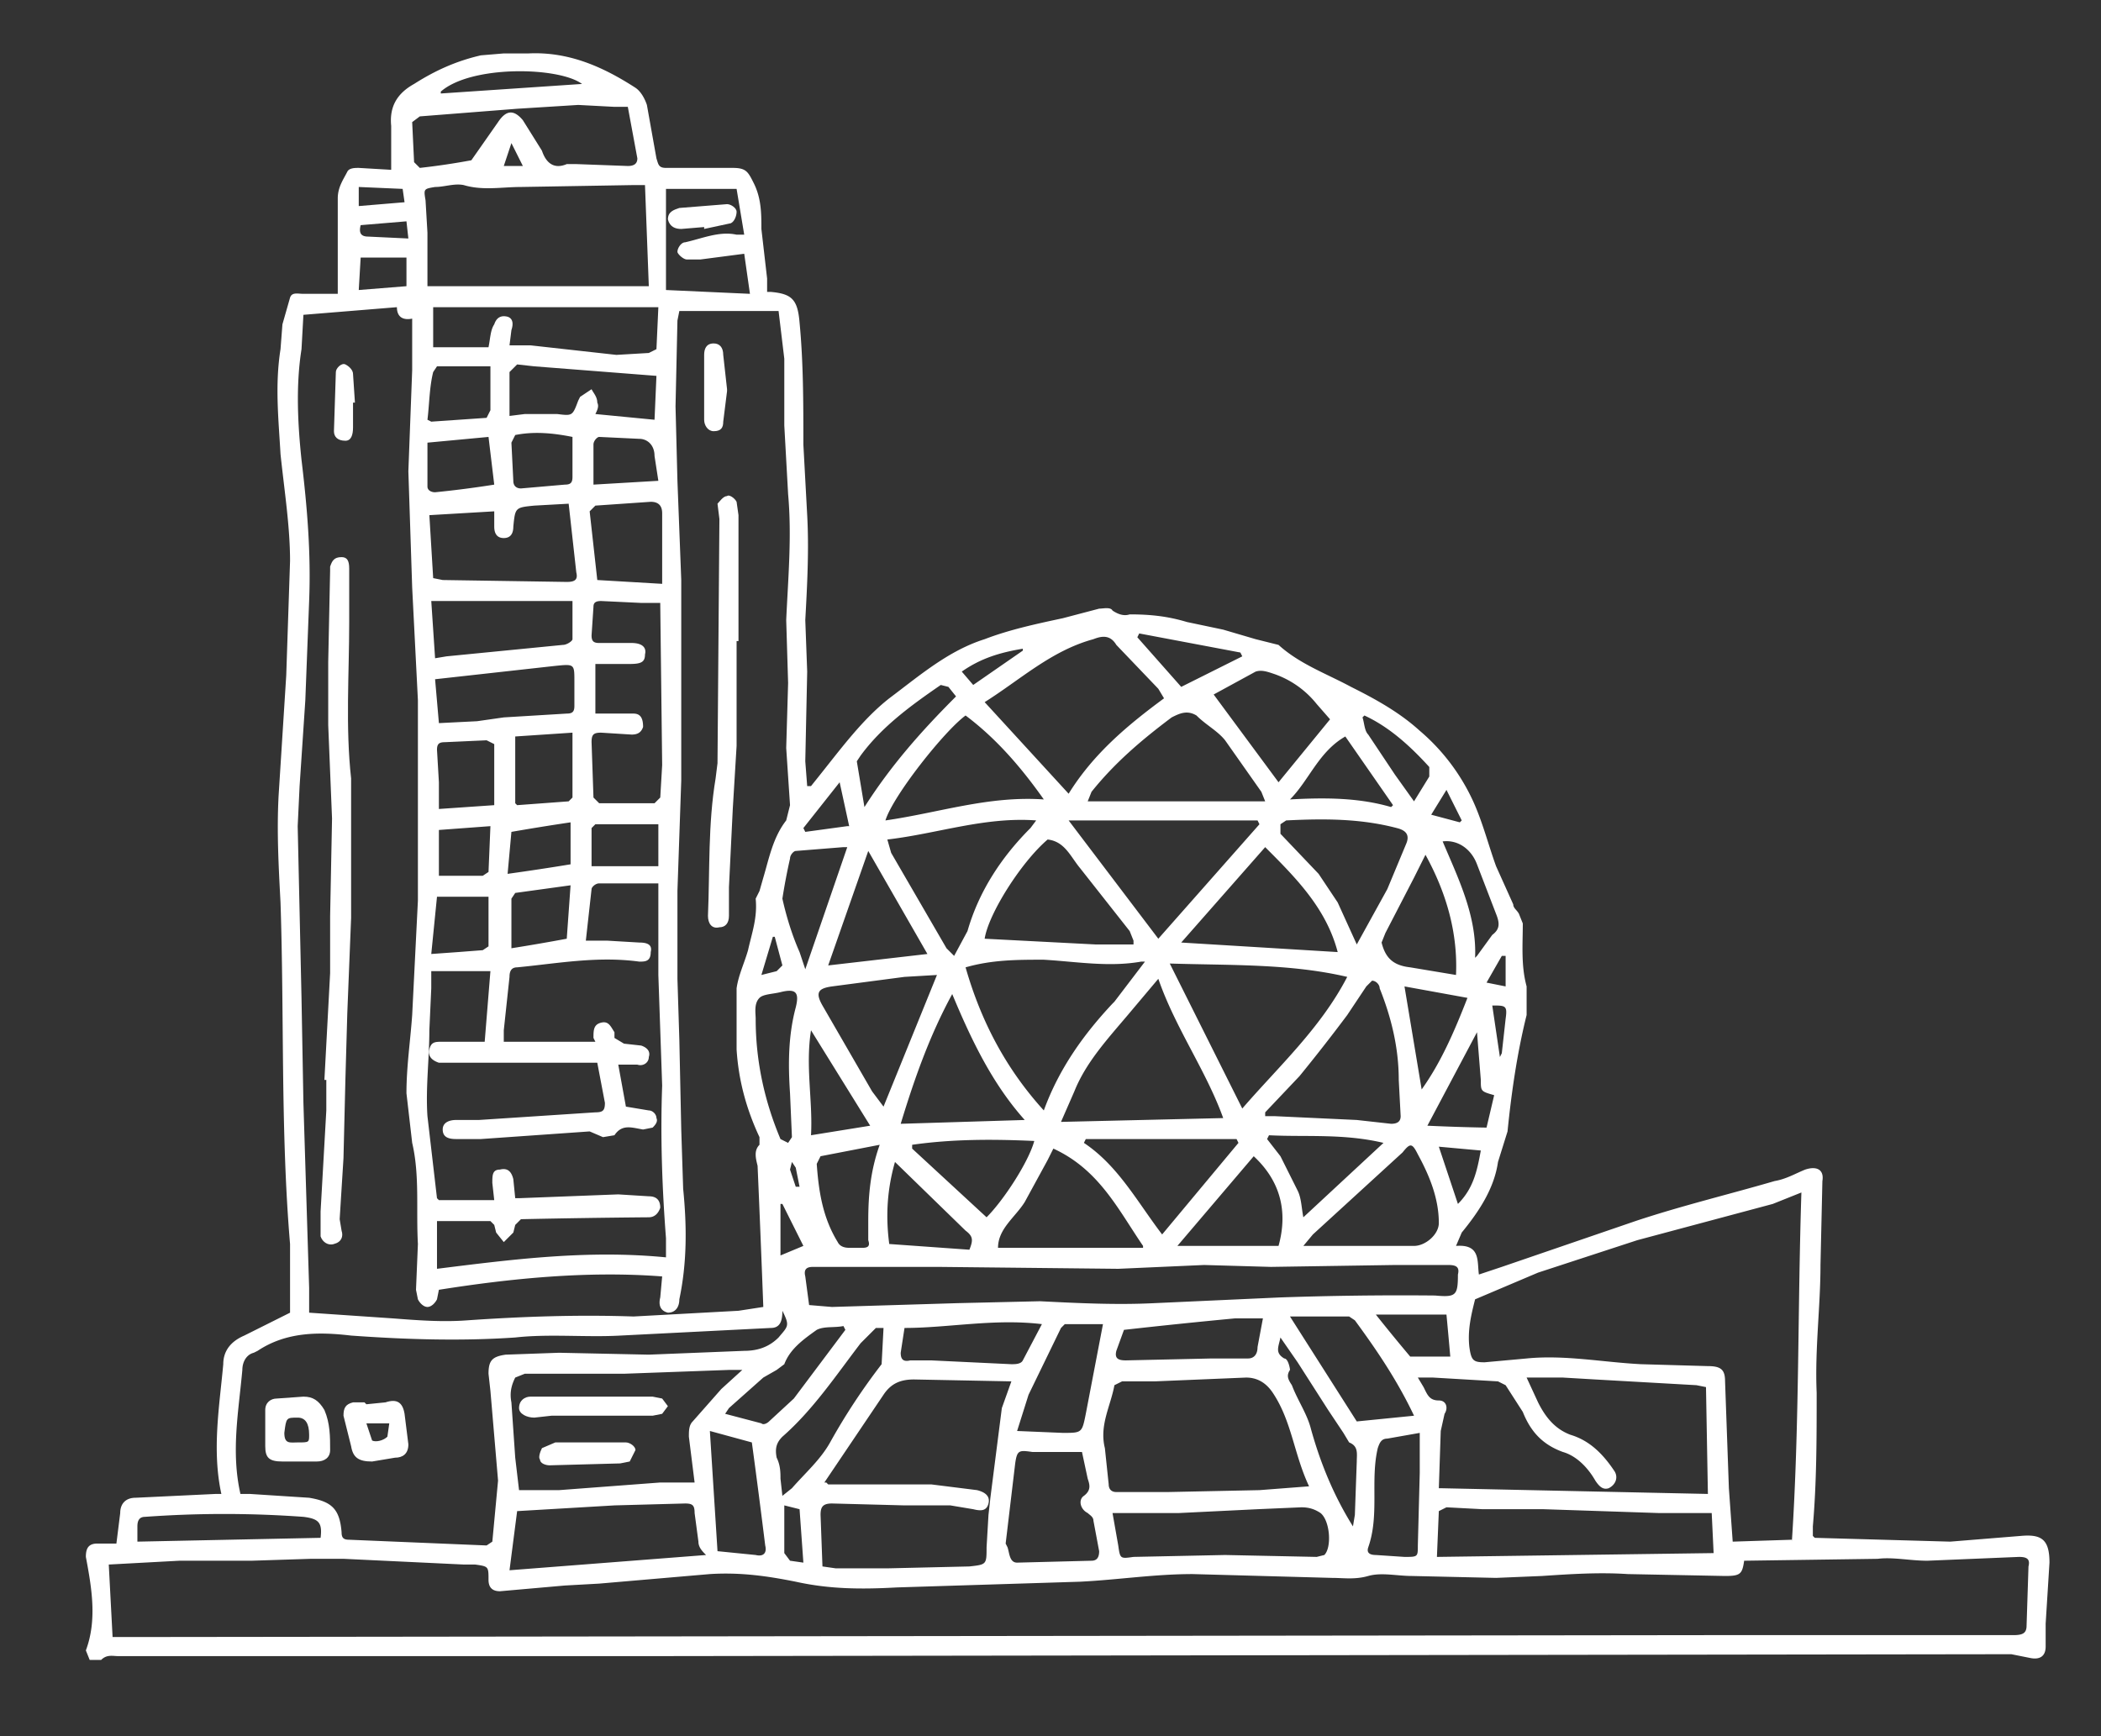 <svg xmlns="http://www.w3.org/2000/svg" fill="#fff" width="1101" height="909.9"><rect width="100%" height="100%" fill="#333333" stroke="none"/><path d="M763 653c13-1 11 8 12 15l12-4 70-24c24-8 49-14 73-21 6-1 11-4 16-6 6-2 10 0 9 6l-1 44c0 22-3 44-2 67 0 24 0 47-2 70v5l1 1 71 2 37-3c11-1 15 2 15 14l-2 32v12c0 5-3 7-8 6l-10-2-709 1H62c-3 0-6-1-9 2h-6l-2-5c6-16 3-33 0-49 0-4 1-7 6-7h10l2-16c0-5 3-8 8-8l42-2h3c-5-23-1-46 1-68 0-7 4-12 11-15l24-12v-36c-5-59-3-119-5-179-1-19-2-37-1-56l4-63 2-60c0-18-3-37-5-56-1-18-3-36 0-55l1-13 4-14c1-3 4-2 7-2h18v-50c0-6 3-10 5-14 1-2 4-2 6-2l17 1V66c-1-10 3-17 12-22 11-7 22-12 35-15l12-1h13c21-1 39 7 56 18 3 2 5 6 6 9l5 28c1 3 1 5 5 5h35c7 0 8 2 11 8 4 8 4 16 4 24l3 26v7h2c11 1 14 4 15 16 2 21 2 42 2 64l2 37c1 18 0 37-1 55l1 27-1 47 1 13h2l4-5c12-15 23-30 37-41 16-12 31-25 50-31 13-5 27-8 41-11l19-5c2 0 6-1 7 1 3 2 6 3 9 2 11 0 20 1 30 4l19 4 17 5 8 2 4 1c11 10 25 15 38 22 12 6 25 13 36 23a107 107 0 0 1 28 37c5 11 8 23 12 34l9 20c0 2 2 3 3 5l2 5c0 11-1 22 2 33v15c-5 20-8 41-10 61l-5 16c-2 14-10 26-19 37l-3 7zM356 163l-1 5-1 45 1 39 2 52v105l-2 58v46l1 32 1 47 1 31c2 20 2 39-2 58 0 4-2 7-6 7-4-1-5-4-4-8l1-11c-39-3-79 1-117 7l-1 5c-1 2-3 4-5 4s-4-2-5-4l-1-5 1-24c-1-18 1-36-3-53l-3-26c0-14 2-27 3-41l3-60V367l-3-59-2-61 2-53v-27c-5 1-8-1-8-6l-49 4-1 18c-3 19-2 39 0 58 3 25 5 49 4 74l-2 52-3 45-1 21 2 90 1 55 3 97v13l44 3c13 1 26 2 39 1 29-2 58-3 87-2l55-3 13-2a12567 12567 0 0 0-3-74c-1-4-2-8 1-11v-4c-7-15-11-30-12-46v-32c1-7 4-13 6-20 2-9 5-17 4-27l2-4 2-7c3-10 5-21 12-30l2-8-2-30 1-34-1-33c1-22 3-44 1-66l-2-36v-35l-3-25h-52zm558 655c-1 7-2 8-10 8l-51-1c-15-1-30 0-45 1l-24 1-44-1c-8 0-16-2-23 0s-13 1-19 1l-73-2c-20 0-39 3-59 4l-96 3c-18 1-35 1-53-3-15-3-29-5-45-4l-58 5-18 1-34 3c-4 0-6-2-6-6 0-7 0-7-7-8h-6l-63-3h-17l-31 1H94l-37 2 2 38h7l829-1h160c5 0 7-1 7-5l1-31c1-4-1-5-5-5l-48 2c-9 0-18-2-26-1l-70 1zM307 493h11l17 1c4 0 7 1 6 5 0 5-3 5-6 5-22-3-43 1-64 3-3 0-4 2-4 5l-3 28v6h48l-1-2c0-4 0-7 4-8s5 2 7 5v3l5 3 9 1c3 1 5 3 4 6 0 3-3 5-6 4h-10l4 22 12 2c2 0 4 2 4 4 1 2-1 4-2 5l-5 1c-6-1-11-3-15 3l-6 1-7-3-57 4h-13c-4 0-7-1-7-5s4-5 7-5h12l61-4c4 0 5-1 5-5l-4-21h-83c-3-1-6-3-5-7s3-4 7-4h22l3-37h-31v9l-1 22c0 15-2 30-1 45l5 43 1 1h29l-1-9c0-4 0-7 4-7 4-1 6 1 7 5l1 10h2l52-2 16 1c4 0 6 2 6 6-1 3-3 5-6 5a5129 5129 0 0 0-67 1l-3 3-1 4-5 5-4-5-1-4-2-2h-28v25c40-5 79-10 120-6v-10c-2-26-3-53-2-80l-2-58v-48h-31c-2 0-4 2-4 3l-3 27zm632 315c4-61 3-122 5-183l-15 6-71 19-52 17-33 14c-2 8-4 16-3 25 1 7 2 8 8 8l22-2c20-2 40 2 60 3l35 1c7 0 9 2 9 8l2 56 2 28 31-1zm-813-25h5l31 2c12 2 16 6 17 18 0 3 1 4 4 4l72 3 3-2 3-32-4-47-1-9c0-7 2-9 9-10l28-1 47 1 50-2c7 0 13-2 18-7 5-6 6-6 2-14 0 5-1 9-6 9l-79 4c-18 1-37-1-55 1-29 2-58 1-86-1-17-2-34-2-49 8l-2 1c-4 1-6 5-6 9-2 22-6 43-1 65zm629-3 140 3-1-56-5-1-53-3-17-1h-19l6 13c4 8 9 14 17 17 10 3 17 10 23 19 2 3 1 7-3 9-3 1-5-1-7-4-4-7-10-13-17-15-11-4-17-11-21-21l-9-14-4-2-34-2h-8l3 5c2 4 3 7 8 7 4 0 5 4 3 7l-2 9-1 30zm-322-3 1 1h54l24 3c4 1 7 3 6 7s-4 4-8 3l-12-2h-24l-38-1c-5 0-6 2-6 6l1 27 7 1h27l43-1c9-1 9-1 9-10l1-17 1-9 6-47 5-14-51-1c-7 0-12 2-16 8l-31 46zm-93-627-2-53h-6l-59 1c-10 0-20 2-30-1-5-1-10 1-15 1-6 1-6 1-5 7l1 17v28h116zm84 534 12 1 66-2 43-1c20 1 40 2 60 1l66-3a1842 1842 0 0 1 81-1c11 1 12 0 12-11 1-4-1-5-5-5h-28l-65 1-35-1-45 2-94-1h-66c-3 0-5 1-4 5l2 15zm262 95c-8-17-9-34-19-49-4-6-9-8-14-8l-48 2h-17l-4 2c-2 11-8 21-5 33l2 19c0 2 1 4 4 4h27l48-1 26-2zm-414 2h21l53-4h18l-3-24c0-3 0-6 2-8l15-17 11-10h-7l-55 2h-52l-5 2c-2 4-3 8-2 13l2 29 2 17zm338-415-3-5-22-23c-3-5-7-5-12-3-22 6-38 21-57 33l44 48c13-21 31-36 50-50zm-9 138h-3c-17 3-34 0-51-1-14 0-27 0-41 4 8 28 21 53 41 75 8-22 21-40 36-56l1-1 16-21zm12 1 38 76c19-22 41-42 55-69-30-7-61-6-93-7zm285 309-1-21h-28l-60-2h-32l-19-1-4 2-1 24 145-2zM641 586c-9-25-25-47-34-73l-16 19c-11 13-22 25-28 40l-7 16 85-2zM346 316h-10l-21-1c-3 0-4 1-4 3l-1 15c0 3 1 4 4 4h17c5 0 8 2 7 6 0 4-2 5-8 5h-18v26h20c4 0 5 3 5 7-1 3-3 4-6 4l-16-1c-4 0-5 1-5 5l1 29 3 3h29l3-3 1-17-1-84v-2zm314 116-1-2h-99l47 62 53-60zM267 823l103-8c-2-2-4-4-4-7l-2-15c0-4-1-5-5-5l-37 1-51 3-4 31zm396-240v2h5l43 2 18 2c3 0 5-1 5-4l-1-19c0-17-4-33-10-48 0-2-2-4-4-4l-3 3-10 15a961 961 0 0 1-25 32l-18 19zM329 56h-7l-19-1-32 2-51 4-4 3 1 21 3 3a375 375 0 0 0 27-4l14-20c4-6 8-7 13-1l10 16c2 6 6 10 13 7h5l27 1c3 0 5-1 5-4l-5-27zm-31 208-18 1c-10 1-10 1-11 11 0 3-1 6-5 6s-5-3-5-6v-8l-34 2 2 33 5 1 65 1c4 0 6-1 5-5l-4-36zm285 529 3 17c1 7 1 7 8 6l48-1 48 1 4-1c4-4 3-18-2-22-3-2-6-3-10-3l-23 1-41 2h-35zm80-373-2-5-19-27c-4-5-10-8-15-13-5-3-9-1-13 1-16 12-30 24-42 39l-2 5h93zm-120 10c-27-2-52 7-78 10l2 7 29 50 4 4 7-13c6-21 18-39 33-54l3-4zm51 65v-2l-2-5-26-33c-5-6-8-14-17-15-14 12-31 39-33 52l58 3h20zM346 161H227v21h29c1-5 1-9 3-12 1-3 3-5 7-4 3 1 3 4 2 7l-1 8h11l45 5 17-1 4-2 1-22zm221 600h-26c-7-1-8-1-9 6l-5 42 1 2c1 3 1 8 5 8l39-1c3 0 4-2 4-5l-3-16c0-2-2-3-3-4-4-2-5-7-2-9 4-3 3-6 2-9l-3-14zm134-262c-6-23-22-39-38-55l-44 50 82 5zM523 654h76v-1c-13-19-23-40-47-51l-3 6-12 22c-5 8-14 14-14 24zm188-159 16-29 10-24c2-5-1-7-5-8-19-5-38-5-58-4l-3 2v5l20 21 10 15 10 22zm-248 85 28-69-17 1-38 5c-7 1-9 3-5 10l26 45 6 8zm1-150c28-4 54-13 83-11-12-17-25-32-41-44-11 8-38 42-42 55zm35 91c-12 22-20 45-27 68l65-2c-17-19-28-42-38-66zm184 132h58c6 0 13-6 13-12 0-13-5-25-11-36-3-6-4-6-8-1l-47 43-5 6zm-74-6 40-48-1-2h-79l-1 2c18 12 28 31 41 48zM300 315h-74l2 30 6-1 61-6c2 0 5-2 5-3v-20zm370 95 27-33-7-8a49 49 0 0 0-23-16c-3-1-6-2-9-1l-22 12 34 46zm71 332c-9-19-20-35-31-50l-3-2h-31l35 55 30-3zM230 379l20-1 14-2 33-2c3 0 4-1 4-4v-13c0-9 0-9-10-8l-63 7 2 23zm348 315h-20l-2 2-17 35-6 19 24 1c10 0 10 0 12-10l9-47zM267 218l8-1h17c8 1 8 1 11-7l1-2 6-4c1 2 3 4 3 7 1 2 0 4-1 6l31 3 1-23-64-5-9-1-4 4v23zm196 478h-4l-8 8c-13 17-25 35-41 49-3 3-4 6-3 11 2 4 2 8 2 11l1 9 5-4c7-8 15-15 20-24a328 328 0 0 1 27-41l1-19zm-87 117 20 2c4 1 6-1 5-5a4588 4588 0 0 0-7-54l-22-6 4 63zm79-367-21 60 52-6-31-54zm215 207c5-18 1-34-13-47l-40 47h53zM347 306v-37c0-4-2-6-6-6l-29 2-3 3 4 36 34 2zm315 385h-15a3288 3288 0 0 0-58 6l-4 11c-1 4 1 5 5 5l45-1h19c3 0 5-2 5-6l3-16zm-120-93c-22-1-43-1-64 2v2l39 36c9-9 22-29 25-40zm205-150-6 12-15 29-2 5c2 8 6 12 15 13l6 1 18 3c1-22-5-43-16-63zm-3 303-17 3c-3 0-4 2-5 5-4 17 1 35-5 52-1 3 1 4 4 4l15 1c7 0 7 0 7-6l1-38v-20zM386 99h-37v53l44 2-3-21-23 3h-7c-2 0-5-3-5-4 0-2 2-5 4-5 9-2 18-6 27-4h4l-4-24zm88 597-2 13c0 3 1 5 5 4h11l42 2c2 0 5 0 6-2l10-19c-25-3-49 2-72 2zm-13-96-31 6-2 4c1 14 3 28 11 41 1 2 3 3 6 3h7c3 0 4-1 3-4v-10c0-13 1-26 6-40zM168 806c1-8-1-10-9-11-28-2-55-2-83 0-3 0-4 2-4 5v8l96-2zm497-211-1 2 7 9 9 18c2 4 2 9 3 14l42-39c-21-5-41-3-60-4zm-269-61c0 23 5 44 13 63l4 2 2-3-1-23c-1-15-1-30 3-45 2-8 0-10-8-8-4 1-9 1-11 3-3 3-2 8-2 11zm73 75c-4 14-5 28-3 43l42 3c2-5 2-7-2-10l-37-36zm-25-165h-2l-25 2c-1 0-3 2-3 4a307 307 0 0 0-4 21c2 9 5 19 9 28l3 9 22-64zm-1 253-1-2c-5 1-10 0-14 2-7 5-14 10-17 18l-4 3-7 4-18 16-2 3 19 5c1 1 3 0 4-1l13-12 27-36zM270 421l1 1 27-2 2-2v-34l-30 2v35zm439 379 1-6 1-28c0-4 1-8-4-10l-3-5-8-12-16-25-9-13c-1 5-3 8 2 11 2 0 3 5 3 6-2 3-1 5 1 8 3 8 8 15 10 23 5 18 12 35 22 51zM259 423v-33l-4-2-22 1c-3 0-4 1-4 4l1 17v14l29-2zm242-58-4-5-4-1c-16 11-31 22-42 37l-2 3 4 24c14-22 30-40 48-58zM224 232v23c0 2 2 3 4 3a536 536 0 0 0 31-4l-3-25-32 3zm452 187c18-1 36-1 53 4l1-1-25-36c-14 8-19 23-29 33zm93 104-33-6 9 54c10-14 17-30 24-48zm-313 67-31-50c-3 19 1 37 0 55l31-5zm-188-93a1106 1106 0 0 0 29-5l2-28-29 4-2 3v26zm-11-305h-28l-2 3c-2 8-2 17-3 25l2 1 29-2 2-4v-23zm491 398a1070 1070 0 0 0 31 1l4-17c-7-2-7-2-7-8l-2-25-26 49zM300 229c-10-2-20-3-30-1l-2 4 1 20c0 3 2 4 4 4l23-2c3 0 4-1 4-4v-21zm-71 241-3 30 14-1 13-1 3-2v-26h-27zm82-216 34-2-2-13c0-6-4-9-8-9l-21-1c-1 0-3 2-3 4v21zm-45 204a1358 1358 0 0 0 33-5v-22a1265 1265 0 0 0-31 5l-2 22zm44-4h35v-22h-33l-2 2v19zm287-122-1 2 23 26 32-16-1-2-53-10zm163 379a2806 2806 0 0 0-2-22h-37a988 988 0 0 0 18 22h21zM230 459h23l3-2 1-24-27 2v24zm543 43 1-1 8-11c4-3 4-6 2-11l-10-26c-3-8-10-13-18-12 8 19 18 39 17 61zm-58-127-1 1c1 3 1 7 3 9l14 21 10 14 8-13v-5c-10-11-21-21-34-27zM231 49l74-5c-12-9-58-10-74 4zm-43 103 25-2v-15h-24l-1 17zm566 449 10 30c8-8 10-17 12-28l-22-2zM445 433l-5-23-19 24 1 2 22-3zm-34 356v25l3 4 7 1-2-28-8-2zm125-448v-1c-12 2-22 5-32 12l6 7 26-18zM188 108l24-2-1-7-23-1v9zm233 545-11-22h-1v27l12-5zM213 116l-24 2c-1 4 0 6 4 6l21 1-1-9zm569 411 4 27 1-2 2-18c1-7 0-7-7-7zm-17-96 1-1-8-16-8 13 15 4zm-366 80 8-2 3-3-4-15h-1l-6 20zm390-10h-2l-8 14 10 2v-16zM268 75l-4 12h10l-6-12zm149 547h2l-2-10-2-3-1 4 3 9z"/><path d="m170 566 3-56v-30l1-51-2-49v-33l1-48v-2c1-3 2-5 6-5 3 0 4 2 4 6v28c0 27-2 55 1 82v73l-2 50-1 35-1 41-2 32 1 6c1 3 0 6-4 7-3 1-6-1-7-4v-13l3-53v-16h-1zm216-230v55l-2 33-2 41v15c0 4-2 6-5 6-4 1-6-2-6-6 1-24 0-48 4-72l1-8 1-128-1-8c1-1 3-4 5-4 1-1 4 1 5 3l1 7v66h-1zm-5-131-2 16c0 3-1 5-5 5-3 0-5-3-5-6v-34c0-3 1-6 5-6 3 0 5 2 5 6l2 18zm-196 6v13c0 4-1 7-4 7-4 0-6-2-6-5l1-31c0-2 3-5 5-4s4 3 4 5l1 15h-1zm-29 555h-8c-7 0-9-2-9-8v-19c0-4 3-6 6-6l14-1c5 0 8 2 11 7 3 7 3 14 3 21 0 4-3 6-7 6h-10zm0-10c6 0 6 0 6-4 0-6-2-9-6-9-6 0-6 0-7 8 0 6 3 5 7 5zm36-20 10-1c6-2 9 0 10 6l2 16c0 5-3 7-7 7l-12 2c-7 0-10-2-11-8l-4-16c0-4 1-6 5-7h6l1 1zm0 10 3 9c2 1 6 0 8-2l1-7h-11zm121-14h29l5 1 3 4-3 4-5 1h-53l-9 1c-4 0-8-2-8-5 0-4 3-6 6-6h35zm-6 24h21c2 0 5 2 5 4l-3 6-5 1-37 1c-2 0-5-1-5-3-1-1 0-4 1-6l7-3h16zm62-637-12 1c-3 0-6-1-7-5 0-4 3-5 6-6l25-2c2 0 5 2 5 4s-1 5-3 6l-14 3v-1z"/></svg>